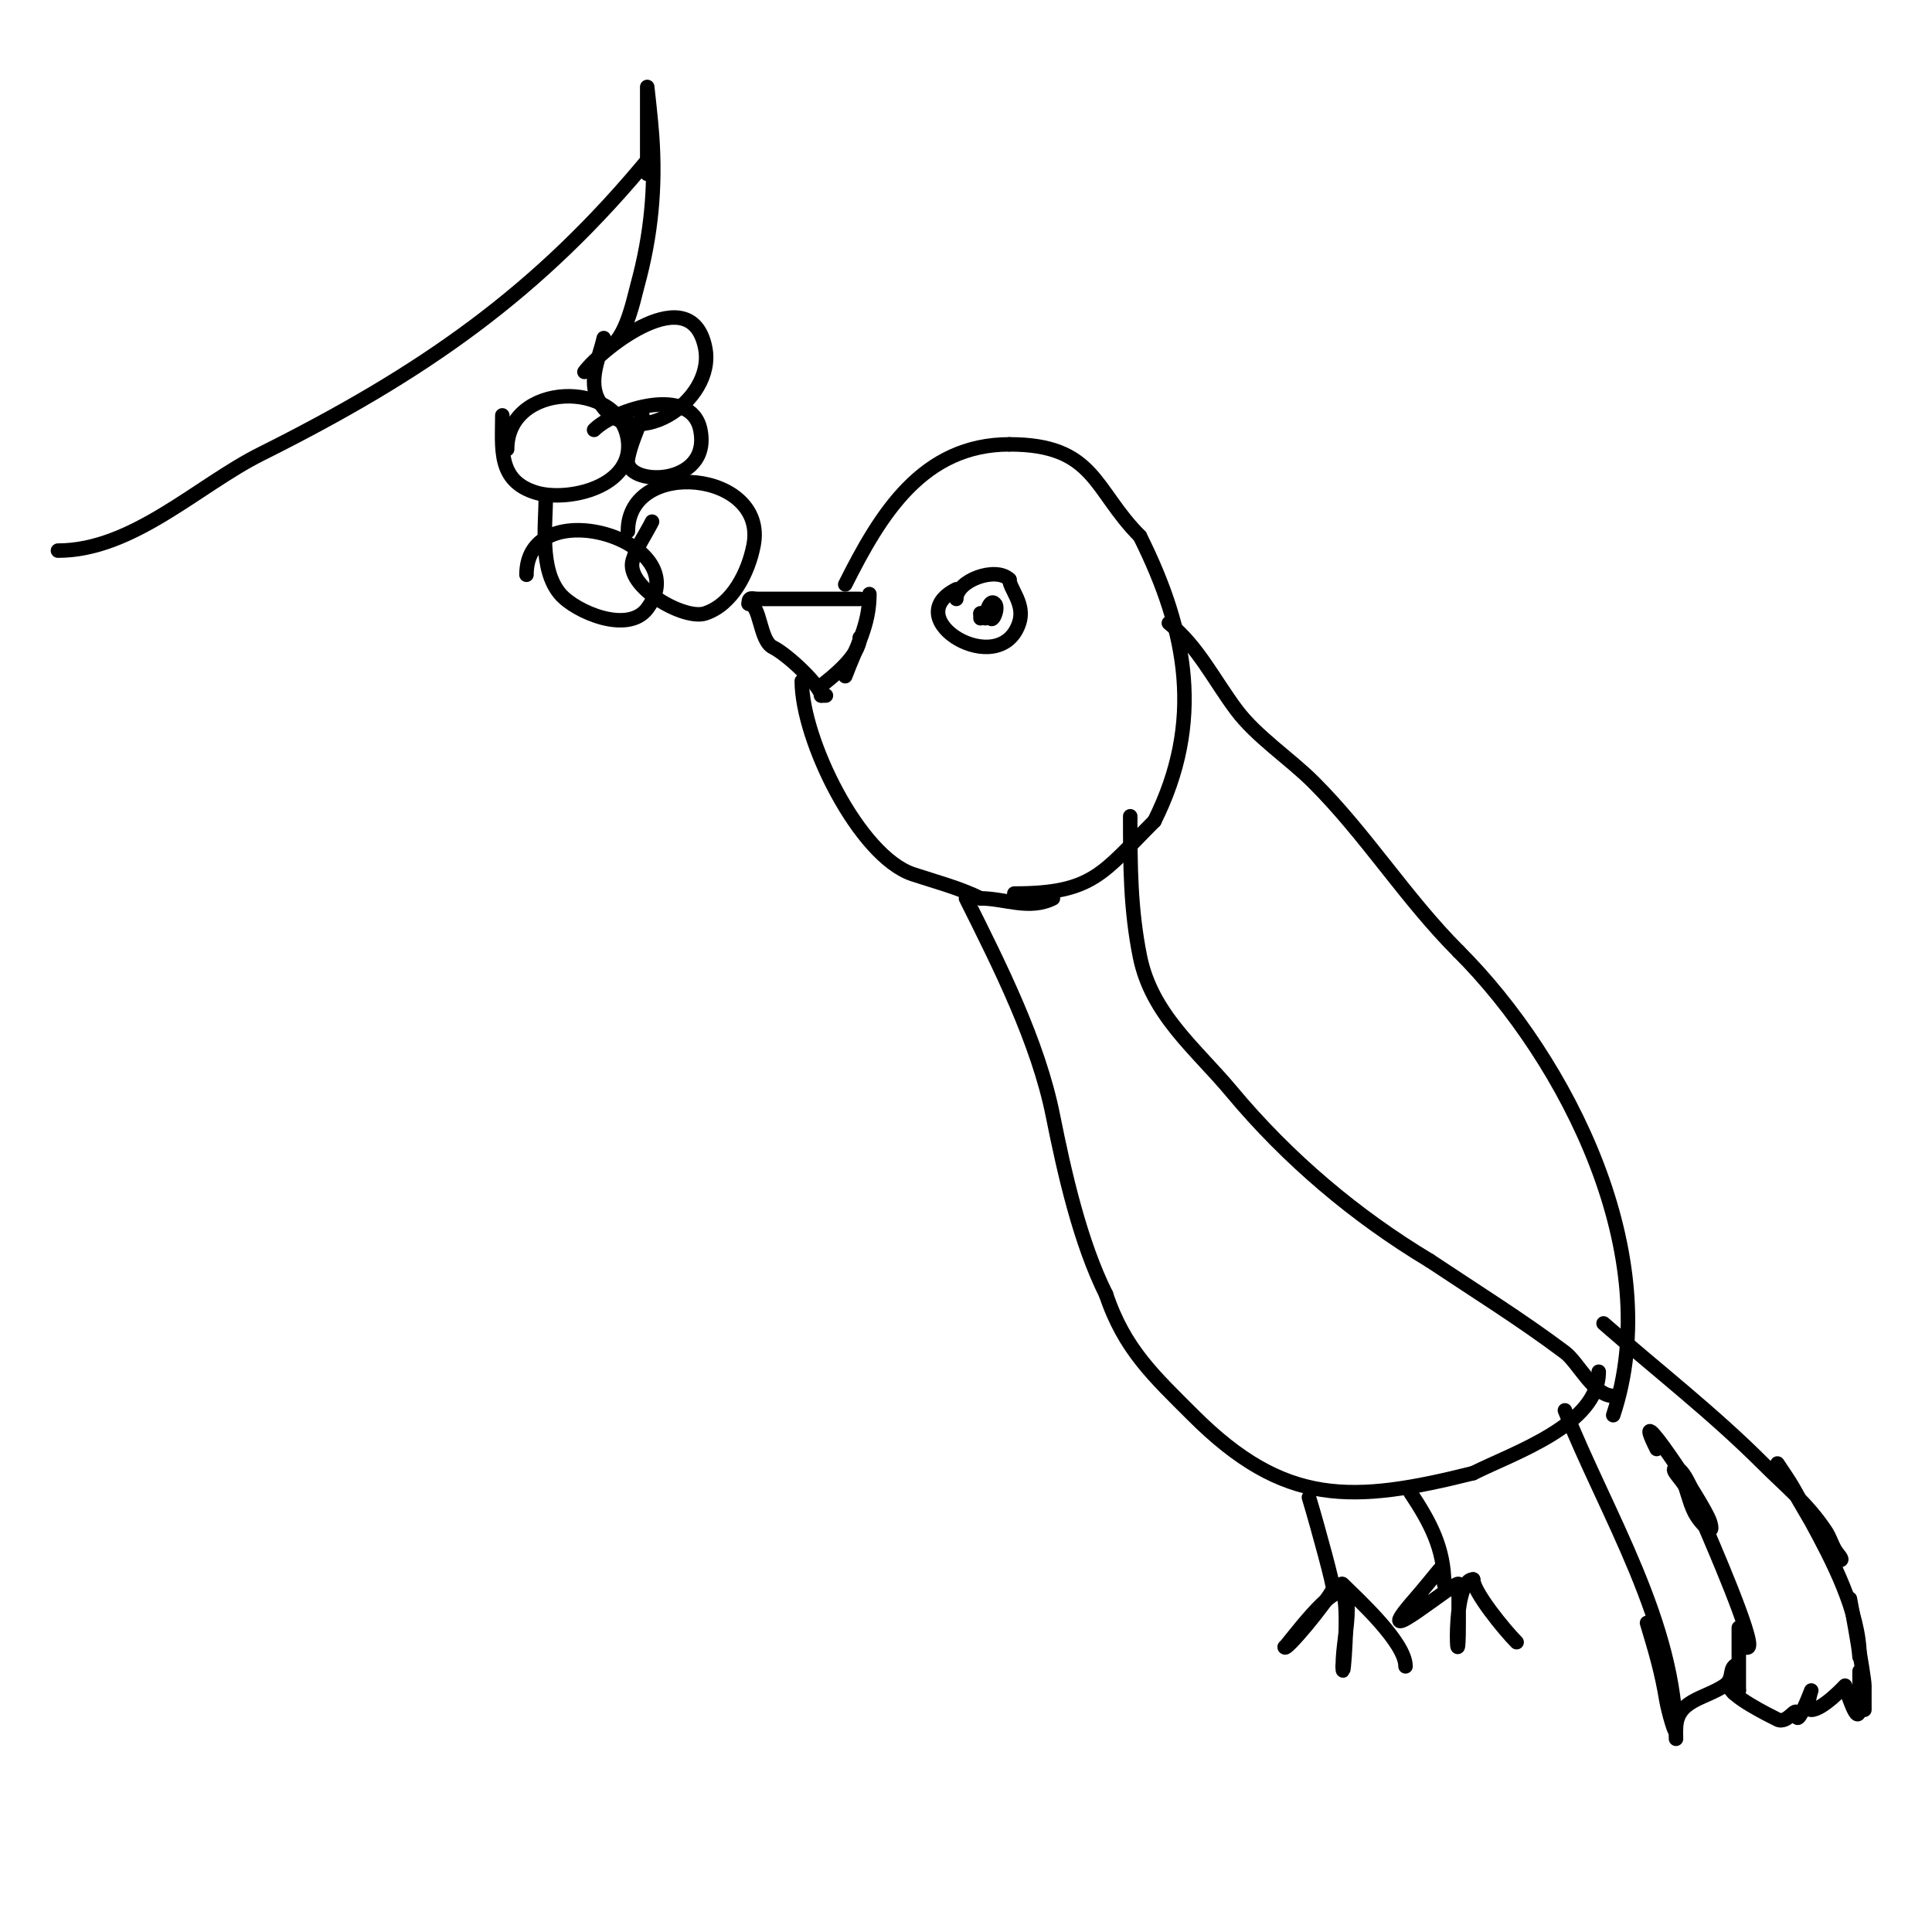 <svg viewBox='0 0 400 400' version='1.1' xmlns='http://www.w3.org/2000/svg' xmlns:xlink='http://www.w3.org/1999/xlink'><g fill='none' stroke='#000000' stroke-width='3' stroke-linecap='round' stroke-linejoin='round'><path d='M178,124c-7,0 -14,0 -21,0c-1.333,0 -2,-0.567 -2,1'/><path d='M155,125c2.469,0 2.217,7.608 5,9c3.228,1.614 10,8.155 10,10'/><path d='M170,144l1,0'/><path d='M170,142c2.322,-1.858 8,-6.222 8,-10'/><path d='M175,140c2.343,-6.248 5,-10.524 5,-17'/><path d='M175,121c7.324,-14.647 16.071,-29 34,-29'/><path d='M209,92c17.741,0 17.403,9.403 27,19'/><path d='M236,111c9.917,19.833 13.223,38.553 3,59'/><path d='M239,170c-10.799,10.799 -12.698,15 -29,15'/><path d='M166,141c0,12.107 11.853,36.284 23,40c4.453,1.484 9.577,2.789 14,5'/><path d='M203,186c5.029,0 10.086,2.457 15,0'/><path d='M242,129c6.015,4.812 9.368,11.824 14,18c4.165,5.553 11.027,10.027 16,15c10.947,10.947 19.058,24.058 30,35'/><path d='M302,197c22.469,22.469 42.996,63.012 32,96'/><path d='M234,169c0,10.29 0.038,19.191 2,29c2.409,12.045 11.65,19.18 19,28c11.645,13.974 25.648,25.789 41,35'/><path d='M296,261c9.464,6.309 18.923,12.192 28,19c2.76,2.07 5.98,9 10,9'/><path d='M200,186c6.941,13.881 14.955,29.775 18,45c2.393,11.967 5.647,26.295 11,37'/><path d='M229,268c3.795,11.386 9.988,16.988 18,25c18.939,18.939 33.034,18.241 58,12'/><path d='M305,305c8.534,-4.267 26,-10.051 26,-21'/><path d='M292,309c4.138,6.208 7,11.612 7,19'/><path d='M298,325c-1.667,2 -3.286,4.041 -5,6c-10.92,12.48 9,-4.378 9,-3'/><path d='M302,328c0,1.667 0,3.333 0,5c0,1 0,2 0,3c0,15.103 -1.795,-9 3,-9'/><path d='M305,327c0,2.533 6.489,10.489 9,13'/><path d='M271,310c1.991,6.637 5.219,18.561 5,19c-1.483,2.966 -10,13.181 -10,12'/><path d='M266,341c1.145,-1.145 9.843,-13.157 12,-11c1.468,1.468 0,20.004 0,15'/><path d='M278,345c0,-4.031 1,-7.873 1,-12c0,-2.379 -1.686,-5.686 -1,-5c3.101,3.101 13,12.023 13,17'/><path d='M198,122c-12.311,6.155 9.007,18.98 13,7c1.329,-3.988 -2,-7.064 -2,-9'/><path d='M209,120c-2.812,-2.812 -11,0.189 -11,4'/><path d='M205,127c0,3.134 1.972,-1.028 1,-2c-1.333,-1.333 -2,3 -2,3l1,-2l-1,2c0,0 0.333,-1 -1,-1'/><path d='M203,127l0,1'/><path d='M135,108c-1.333,2.667 -3.143,5.144 -4,8c-1.624,5.413 10.628,12.457 15,11c5.681,-1.894 8.901,-8.503 10,-14c3.115,-15.574 -26,-18.331 -26,-3'/><path d='M125,70c-0.893,4.019 -3.374,8.846 -1,13c6.559,11.478 24.247,0.236 22,-11c-2.891,-14.454 -21.217,-0.045 -25,5'/><path d='M113,103c0,5.458 -1.379,14.891 3,20c3.139,3.662 13.98,8.36 18,3c10.549,-14.066 -25,-24.579 -25,-7'/><path d='M133,86c-1,3 -2.434,5.889 -3,9c-1.046,5.756 17.403,6.017 15,-6c-1.86,-9.3 -17.678,-4.322 -22,0'/><path d='M104,86c0,6.755 -1.069,13.579 7,16c6.49,1.947 20.411,-1.122 19,-11c-1.787,-12.509 -25,-11.989 -25,2'/><path d='M134,36c0,-1.333 0,-2.667 0,-4c0,-0.477 0,-14 0,-14c0,0 0.761,6.659 1,10c0.772,10.813 -0.18,20.659 -3,31c-0.825,3.024 -2.774,13 -7,13'/><path d='M135,32c-23.587,28.829 -47.793,45.396 -81,62c-13.044,6.522 -26.5,20 -42,20'/><path d='M324,292c8.591,21.478 23,44.132 23,68'/><path d='M341,336c1.914,6.382 3.024,10.142 4,16c0.347,2.079 2,8.108 2,6c0,-6.012 5.793,-6.196 10,-9c1.844,-1.229 1.108,-3.108 2,-4c2.106,-2.106 -2.121,8.121 1,5'/><path d='M360,350c0,-1.588 0,-13 0,-13c0,0 1.072,4.928 2,4c1.317,-1.317 -8.041,-22.699 -9,-25c-0.231,-0.554 -3.572,-12 -6,-12c-1.491,0 1.529,2.586 2,4c1.137,3.411 1.389,5.389 4,8'/><path d='M353,316c1.519,1.519 1.458,0.374 1,-1c-1.319,-3.956 -17.332,-27.664 -11,-15'/><path d='M332,274c11.12,9.73 22.618,18.618 33,29c4.809,4.809 9.161,8.242 13,14c0.827,1.24 1.233,2.722 2,4c0.383,0.639 1.745,2 1,2c-0.471,0 -0.667,-0.667 -1,-1c-4.161,-4.161 -6.703,-11.054 -10,-16c-0.667,-1 -2,-3 -2,-3c0,0 6.927,11.866 7,12c4.348,7.972 10,18.761 10,28'/><path d='M385,343c0,-1.521 -2,-12 -2,-12c0,0 3,16.008 3,18c0,0.294 0,5 0,5l-1,-8c0,0 0,3.333 0,5c0,0.667 0,1.333 0,2'/><path d='M385,353c0,5.979 -3,-4 -3,-4c0,0 -4.645,5 -7,5c-1.333,0 0,-4 0,-4c0,0 -3,7.952 -3,5'/><path d='M372,355c0,-2.097 -1.909,2.046 -4,1c-1.823,-0.911 -10,-4.947 -10,-7'/></g>
</svg>